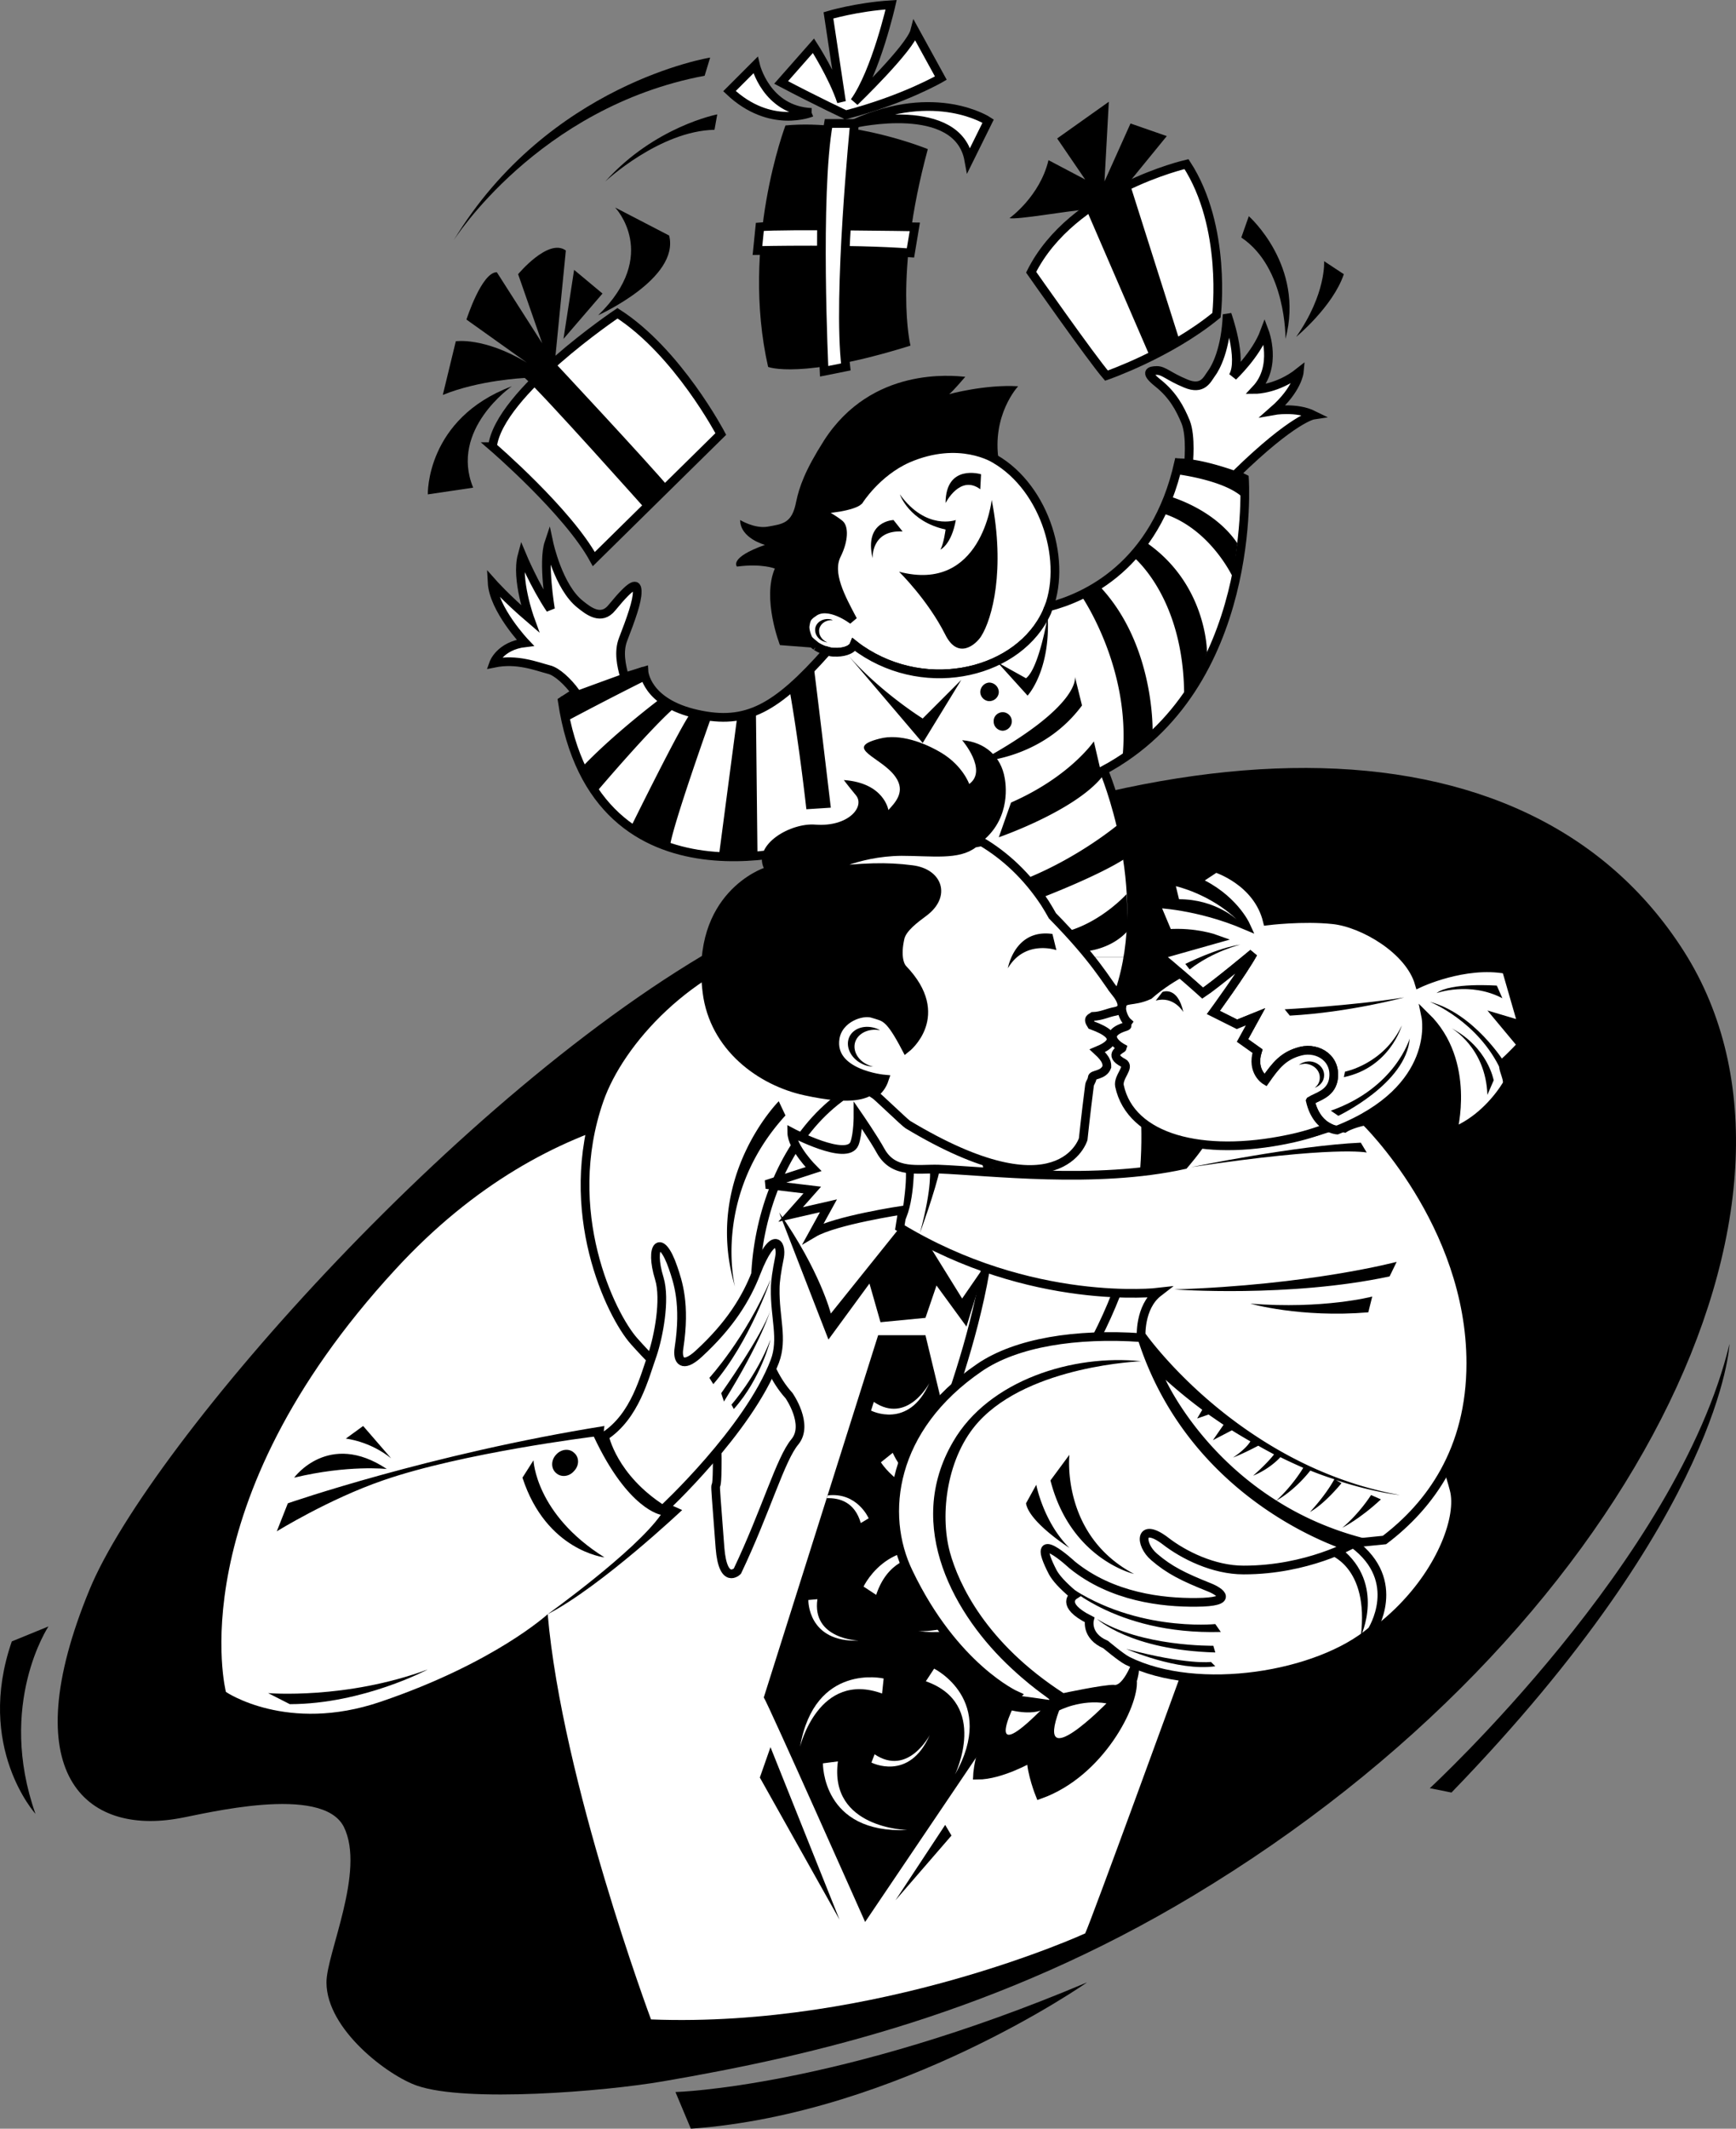 <svg xmlns="http://www.w3.org/2000/svg" width="440.243" height="539.491"><rect width="100%" height="100%" fill="#808080" stroke="none"/><path d="M87.194 462.991c5.543 11.172-4.403 32.102-4.403 39.403 0 11.996 15.73 23.726 23 26.199 12.496 4.309 47.371 1.465 62.301-1.102 38.215-6.543 85.215-17.472 134.402-47 110.543-66.308 164.614-176.21 124.598-239.297-40.055-63.046-135.602-59.671-239.398-4.402-67.739 36.031-149.72 128.942-165 166.102-19.207 46.597-1.114 62.308 22.898 57.898 6.121-1.07 36.106-8.707 41.602 2.2"/><path d="m362.592 453.194 5.5 1.098c68.852-71.07 70.5-113.7 70.5-113.7-13.125 54.653-76 112.602-76 112.602m-191.301 77 3.903 9.297c52.976-3.785 100.5-37.097 100.5-37.097-63.375 26.754-104.403 27.8-104.403 27.8m-159-118-9.297 3.797c-9.289 26.805 6 43.703 6 43.703-9.82-27.832 3.297-47.5 3.297-47.5"/><path fill="#fff" d="M252.592 289.593c-11.672-2.195-30.5-15-30.5-15-8.133 3.332-14.7-.3-14.7-.3-.722 3.632-2.898 5.8-2.898 5.8-19.683-2.168-64.035-2.074-104.203 41.601-55.21 59.887-43 107.098-43 107.098s15.489 10.567 39.203 2.5c28.926-9.812 42.399-22.2 42.399-22.2 3.652 42.267 26.199 102.7 26.199 102.7 57.613 2.235 110.102-21.8 110.102-21.8 1.433-2.926 24-64.9 24-64.9 51.035 4.403 71.754-35.003 68.5-47.3-16.008-61.246-97.254-85.137-115.102-88.2"/><path d="m195.393 442.792-2.7 7.7 20.2 36zm44.301 19.699 1.597 2.703-14.199 16.399zm-42.102-155.199c10.356 14.719 13.102 25.602 13.102 25.602l17.5-21.801 6 2.2 9.8 15.8 6-8.7-4.902 15.801-7.598-10.402-2.8 8.2-11.403 1.1-2.797-9.8-10.402 14.2-12.5-32.2m37.102 31.102h-12l-29 91.8c1.136 1.668 25.699 56.899 25.699 56.899l37.699-55.8-22.398-92.9"/><path fill="#fff" d="m236.893 422.894-2.102 3.199c16.13 5.684 7.403 23.601 7.403 23.601 10.765-18.875-5.301-26.8-5.301-26.8m-15.899 23.8.797-2.101c8.516 5.715 14-4.899 14-4.899-5.222 11.938-14.797 7-14.797 7m-.101-89.203.699-2.199c8.578 5.793 14.102-4.8 14.102-4.8-5.262 11.921-14.801 7-14.801 7m-15.899 47.999 2.297-.199c-1.476 10.164 10.5 10.5 10.5 10.5-13.054.485-12.797-10.3-12.797-10.3m4.899-26.501-.2.703c3.243-.109 7.079 1.008 8.598 6.297l2-1.199s-2.886-6.695-10.398-5.8m14.199 46.402-.398 3.8c-16.13-5.843-20.801 13.5-20.801 13.5 3.71-21.382 21.199-17.3 21.199-17.3m-15.398 21.5 3.8-.5c-2.312 17.023 17.598 17.398 17.598 17.398-21.695 1-21.398-16.898-21.398-16.898m10.3-44.801 3.2 2.101c5.433-16.261 23.5-7.902 23.5-7.902-19.063-10.383-26.7 5.8-26.7 5.8m25-25.101-.203-.898c-5.527 1.434-13.16 1.262-17.398-7.899l-3 2.399s7.129 11.531 20.601 6.398m7.399 30.703-.801-3.3c-3.945 9.629-17.7 9-17.7 9 9.86 1.11 15.4-2.012 18.5-5.7"/><path d="M98.092 372.292c-14.754-9.836-23.5 2.2-23.5 2.2 13.664-3.294 23.5-2.2 23.5-2.2m-25.098 8.699s36.032-12.527 80.297-19.597c0 0-3.277 11.445 19.703 21.3 0 0-20.43 19.293-34.101 26.399 0 0 22.187-15.895 28.699-25.2 0 0-8.285-1.218-17-19.8 0 0-33.379 4.113-53.5 11.101-13.754 4.75-26.898 12.899-26.898 12.899l2.8-7.102"/><path d="m135.291 370.093-2.797 4.398c6.043 18.57 20.797 20.203 20.797 20.203-17.488-10.925-18-24.601-18-24.601m5.703 3.199c1.282 1.195 3.364.973 4.598-.5 1.336-1.383 1.336-3.476 0-4.598-1.234-1.19-3.316-.972-4.598.5-1.289 1.383-1.289 3.477 0 4.598m-41.8-3.699c-5.473-4.406-11.5-5-11.5-5l4.398-3.2 7.102 8.2m-31.2 59.5 5.5 2.8c18.586-.03 35-8.8 35-8.8-20.785 7.68-40.5 6-40.5 6m74.899-343.199 2.699-17.5 7.2 6zm0 0"/><path fill="#fff" d="M124.893 113.194c1.62-13.62 31.699-33.8 31.699-33.8 15.285 9.797 26.2 30.597 26.2 30.597l-32.2 31.703c-6.59-12.062-25.7-28.5-25.7-28.5"/><path fill="none" stroke="#000" stroke-width="2.208" d="M124.893 113.194c1.62-13.62 31.699-33.8 31.699-33.8 15.285 9.797 26.2 30.597 26.2 30.597l-32.2 31.703c-6.59-12.062-25.7-28.5-25.7-28.5zm0 0"/><path d="M133.092 95.792c4.352 3.781 31.102 33.8 31.102 33.8l5.5-6c-5.47-6.53-29-31.698-29-31.698l2.8-28.403c-4.41-3.27-12.101 6-12.101 6l6.101 17.5-11.5-18c-3.851-.023-7.703 12-7.703 12l15.301 10.903c-10.902-6.532-18-5.403-18-5.403l-3.3 13.602c9.304-3.8 20.8-4.3 20.8-4.3m18.602-15.899c15.808-15.297 4.3-27.301 4.3-27.301l13.7 7.101c2.73 10.915-18 20.2-18 20.2"/><path d="M129.791 97.894c-21.86 8.238-21.297 27.398-21.297 27.398l11.5-1.7c-6.05-14.73 9.797-25.698 9.797-25.698m69.403-66.102c17.496-1.629 36.097 6 36.097 6-8.761 32.27-4.398 49.8-4.398 49.8-27.863 8.7-36.102 5.4-36.102 5.4-7.066-31.13 4.403-61.2 4.403-61.2"/><path fill="#fff" d="M192.694 57.491c5.96-.547 39.3 0 39.3 0l-1.101 6.602c-15.297-1.137-38.801-.602-38.801-.602l.602-6"/><path fill="none" stroke="#000" stroke-width="2.208" d="M192.694 57.491c5.96-.547 39.3 0 39.3 0l-1.101 6.602c-15.297-1.137-38.801-.602-38.801-.602zm0 0"/><path fill="#fff" d="M210.092 31.292c-3.238 18-1.098 62.8-1.098 62.8l5.5-1.1c-2.175-18.012 2.2-61.7 2.2-61.7h-6.602"/><path fill="none" stroke="#000" stroke-width="2.208" d="M210.092 31.292c-3.238 18-1.098 62.8-1.098 62.8l5.5-1.1c-2.175-18.012 2.2-61.7 2.2-61.7zm0 0"/><path fill="#fff" d="M214.494 29.093c14.766-3.848 24.098-9.3 24.098-9.3l-6.598-12c-1.093 4.335-15.3 18-15.3 18 5.464-7.653 9.3-24.599 9.3-24.599-8.757.551-15.902 2.7-15.902 2.7l3.3 21.898c-2.167-6.558-7.1-14.2-7.1-14.2l-8.2 9.302c9.309 4.898 16.402 8.199 16.402 8.199"/><path fill="none" stroke="#000" stroke-width="2.208" d="M214.494 29.093c14.766-3.848 24.098-9.3 24.098-9.3l-6.598-12c-1.093 4.335-15.3 18-15.3 18 5.464-7.653 9.3-24.599 9.3-24.599-8.757.551-15.902 2.7-15.902 2.7l3.3 21.898c-2.167-6.558-7.1-14.2-7.1-14.2l-8.2 9.302c9.309 4.898 16.402 8.199 16.402 8.199zm0 0"/><path fill="#fff" d="M205.791 28.491c-11.508-.511-14.199-12-14.199-12l-6.598 6.602c10.383 9.805 20.797 5.398 20.797 5.398"/><path fill="none" stroke="#000" stroke-width="2.208" d="M205.791 28.491c-11.508-.511-14.199-12-14.199-12l-6.598 6.602c10.383 9.805 20.797 5.398 20.797 5.398zm0 0"/><path fill="#fff" d="M216.694 31.292c20.765-9.328 33.898-.598 33.898-.598l-4.898 9.899c-2.77-15.348-29-9.3-29-9.3"/><path fill="none" stroke="#000" stroke-width="2.208" d="M216.694 31.292c20.765-9.328 33.898-.598 33.898-.598l-4.898 9.899c-2.77-15.348-29-9.3-29-9.3zm0 0"/><path fill="#fff" d="M261.494 68.991c10.395-20.793 39.399-27.398 39.399-27.398 10.347 15.898 7.601 38.3 7.601 38.3-12.007 9.844-27.902 15.301-27.902 15.301-3.781-4.367-19.098-26.203-19.098-26.203"/><path fill="none" stroke="#000" stroke-width="2.208" d="M261.494 68.991c10.395-20.793 39.399-27.398 39.399-27.398 10.347 15.898 7.601 38.3 7.601 38.3-12.007 9.844-27.902 15.301-27.902 15.301-3.781-4.367-19.098-26.203-19.098-26.203zm0 0"/><path d="m299.194 86.491-12.5-39.398c-.54.164-.996.348-1.5.5l10.699-13.102-9.2-3.199-6.601 14.7 1.102-20.2-13.102 9.3 7.102 10.4-9.301-4.9c-2.2 9.247-9.899 14.7-9.899 14.7 2.114.426 13.989-1.742 19.5-2.2l16.098 37.2 7.602-3.8m17.5-31.7-1.903 5.402c11.48 7.68 11.203 25.7 11.203 25.7 4.922-18.567-9.3-31.102-9.3-31.102m19.097 11.402 5 3.297c-2.77 8.22-12.097 15.903-12.097 15.903 7.687-10.961 7.097-19.2 7.097-19.2M180.092 14.593l-1.398 4.601c-42.34 7.965-63.7 41.797-63.7 41.797 24.09-39.843 65.098-46.398 65.098-46.398m1.801 14.398-.7 3.903c-13.96.277-27.699 13.097-27.699 13.097 12.575-13.984 28.399-17 28.399-17m12.101 109.102c-9.273 3.289-7.101 5.5-7.101 5.5 6.297-.844 9.601.5 9.601.5-3.304 7.676 1.297 19.398 1.297 19.398l10.403.801c-5.711-3.508-3.567-7.652-1.903-9 3.84-2.98 10.102 1.902 10.102 1.902-2.98-5.699-6.434-11.91-4.102-16.601 1.942-3.856 1.477-6.633.801-7.7-1.594-2.714-7-4-7-4 3.684 1.438 11.512-.534 12.602-2.699 0 0 3.707-6.472 11.699-10 13.078-5.69 22.898.7 22.898.7-1.894-11.766 4.903-19 4.903-19-8.438-.508-17.5 2-17.5 2 .863-.594 4.097-4.403 4.097-4.403-3.234-.289-23.699-2.644-35.797 16.102-4.875 7.656-6.304 11.82-7.101 15.601-1.051 5.446-3.328 5.594-7.301 6.297-3.312.512-6.898-1.699-6.898-1.699.03 4.672 6.3 6.3 6.3 6.3"/><path fill="#fff" stroke="#000" stroke-width="2.208" d="M206.994 163.792c2 1.227 3.809 1.52 4.598 1.5 1.89.125 4.414-.41 5-1.898.52.41 1.035.828 1.602 1.199 17.214 11.77 40.445 5.758 47.3-9.5 5.403-12.207-.265-31.324-13.203-38.8 0 0-8.957-5.79-22.097-.099-7.93 3.528-12.403 10.7-12.403 10.7-1.281 1.28-8.043 2.507-11.699 2 1.695.539 5.68 2.925 6.902 4 .922.828 1.102 3.843-.8 7.699-2.371 4.691 1.082 10.902 4.097 16.601 0 0-6.293-4.882-10.097-1.902-.223.184-.825.524-1 .8-.57.505-.829 1.235-1 2.4-.207 1.109.504 2.988.8 3.5.27.452 1.493 1.37 2 1.8"/><path d="M227.994 144.894c20.942 5.508 23.5-18.2 23.5-18.2 3.454 17.696.176 30.083-2.703 34.598-1.316 2.04-5.867 6.05-9.097-.5-4.477-8.86-11.7-15.898-11.7-15.898m20.797-24.7-.199 3.797c-5.121-3.832-8.8 3.5-8.8 3.5.034-10.062 9-7.297 9-7.297m-22.2 11.598 2.3 2.902c-8.058-.44-7.6 6.797-7.6 6.797-2.231-9.492 5.3-9.699 5.3-9.699"/><path d="M238.494 139.292c.88-1.644 1.297-5.098 1.297-5.098-9.254-2.011-11.597-8.902-11.597-8.902 6.714 9.258 14.199 6.5 14.199 6.5-1.106 6.223-3.899 7.5-3.899 7.5m-30.703 20c.395-1.414 1.867-2.27 3.403-2.098-.114-.054-.27-.12-.403-.203-1.804-.422-3.57.473-4 2-.39 1.614.707 3.258 2.5 3.703.14.063.313.086.5.098-1.484-.61-2.347-2.078-2-3.5"/><path fill="#fff" d="M186.893 242.593c-18.008 8.52-30.664 24.027-34.899 36.101-9.902 28.317 2.938 54.614 8.797 61.2 14.696 16.535 21.106 15.273 21.102 29.8.004 14.622-1.285-3.609.699 22.598.762 9.512 4.402 5.902 4.402 5.902 7.29-15.335 10.934-28.453 14.598-32.8 3.621-4.399-1.5-11.7-1.5-11.7-14.555-16.015-10.676-57.82 12.8-75.402 11.634-8.75 23.911-7.367 34.602 9.8 13.102 21.165-10.902 78.7-10.902 78.7-2.957 7.32-4.414 3.68 1.402 14.602 5.368 10.05 3.7 24.097 3.7 24.097 11.613-7.332 12.3-33.597 12.3-33.597 57.614-58.992 29.899-120.602 29.899-120.602.984-2.851 1.687-5.781 2.199-8.7h-99.2"/><path fill="#fff" d="M286.092 242.593c3.914-23.711-6.2-47.399-6.2-47.399 39.364-21.109 35.7-73.902 35.7-73.902l-2.2-1.098c14.61-14.246 19.7-15 19.7-15-4.36-2.16-10.2-1.101-10.2-1.101 6.204-5.43 6.602-9.8 6.602-9.8-5.5 4.37-11 4.401-11 4.401 5.5-5.863 2.2-14.601 2.2-14.601-2.164 5.824-8 11.3-8 11.3 2.554-4.382-1.5-15.699-1.5-15.699-.317 8.766-2.868 13.504-4 15-1.055 1.418-2.149 4.333-6.5 2.5-4.391-1.812-5.485-3.27-7.301-3.3-1.828.03-3.285.394.398 3.3 3.606 2.926 5.426 6.204 6.903 9.797 1.437 3.696.699 10.602.699 10.602l-2.5-.3c-5.88 26.23-23.695 34.128-32.899 36.5-.207.41-.343.847-.5 1.3-6.855 15.258-30.086 21.27-47.3 9.5-.567-.371-1.082-.79-1.602-1.2-.586 1.489-3.11 2.024-5 1.9-.41.03-1.031-.048-1.8-.302-12.958 14.606-20.505 18.79-33 16-13.114-2.902-13.5-10.898-13.5-10.898l-4.9 1.5c-.843-2.95-1.573-6.426-.398-9.5 2.028-5.254 3.63-9.664 3.598-12.102.031-2.37-1.172-2.37-6.398 4-2.715 3.407-5.98.825-8-.797-5.61-4.37-8-15.601-8-15.601-1.618 4.816.398 16.8.398 16.8-4.02-5.972-7.2-13.6-7.2-13.6-1.628 6.026 2 16 2 16-6.034-5.165-9.6-9.2-9.6-9.2.359 6.84 8.402 15.3 8.402 15.3-6.438.759-8 5.2-8 5.2 5.968-1.234 10.78.77 14 1.601 2.062.489 4.804 3.086 6.8 5.797l-3.402 2.203c8.332 55.778 65.2 36.098 65.2 36.098 1.796 13.121-8.798 24.402-8.798 24.402a68.017 68.017 0 0 0-12.101 4.399h99.199"/><path fill="none" stroke="#000" stroke-width="2.208" d="M313.393 120.194c14.61-14.246 19.699-15 19.699-15-4.36-2.16-10.2-1.101-10.2-1.101 6.204-5.43 6.602-9.8 6.602-9.8-5.5 4.37-11 4.401-11 4.401 5.5-5.863 2.2-14.601 2.2-14.601-2.164 5.824-8 11.3-8 11.3 2.554-4.382-1.5-15.699-1.5-15.699-.317 8.766-2.868 13.504-4 15-1.055 1.418-2.149 4.333-6.5 2.5-4.391-1.812-5.485-3.27-7.301-3.3-1.828.03-3.285.394.398 3.3 3.606 2.926 5.426 6.204 6.903 9.797 1.437 3.696.699 10.602.699 10.602l-2.5-.3c-5.88 26.23-23.695 34.128-32.899 36.5-.207.41-.343.847-.5 1.3-6.855 15.258-30.086 21.27-47.3 9.5-.567-.371-1.082-.79-1.602-1.2-.586 1.489-3.11 2.024-5 1.9-.41.03-1.031-.048-1.8-.302-12.958 14.606-20.505 18.79-33 16-13.114-2.902-13.5-10.898-13.5-10.898l-4.9 1.5c-.843-2.95-1.573-6.426-.398-9.5 2.028-5.254 3.63-9.664 3.598-12.102.031-2.37-1.172-2.37-6.398 4-2.715 3.407-5.98.825-8-.797-5.61-4.37-8-15.601-8-15.601-1.618 4.816.398 16.8.398 16.8-4.02-5.972-7.2-13.6-7.2-13.6-1.628 6.026 2 16 2 16-6.034-5.165-9.6-9.2-9.6-9.2.359 6.84 8.402 15.3 8.402 15.3-6.438.759-8 5.2-8 5.2 5.968-1.234 10.78.77 14 1.601 2.062.489 4.804 3.086 6.8 5.797l-3.402 2.203c8.332 55.778 65.2 36.098 65.2 36.098 1.796 13.121-8.798 24.402-8.798 24.402-24.386 6.211-41.875 25.883-47 40.5-9.902 28.317 2.938 54.614 8.797 61.2 14.696 16.535 21.106 15.273 21.102 29.8.004 14.622-1.285-3.609.699 22.598.762 9.512 4.402 5.902 4.402 5.902 7.29-15.335 10.934-28.453 14.598-32.8 3.621-4.399-1.5-11.7-1.5-11.7-14.555-16.015-10.676-57.82 12.8-75.402 11.634-8.75 23.911-7.367 34.602 9.8 13.102 21.165-10.902 78.7-10.902 78.7-2.957 7.32-4.414 3.68 1.402 14.602 5.368 10.05 3.7 24.097 3.7 24.097 11.613-7.332 12.3-33.597 12.3-33.597 57.614-58.992 29.899-120.602 29.899-120.602 8.765-26.2-4-56.098-4-56.098 39.363-21.109 35.699-73.902 35.699-73.902zm0 0"/><path d="M215.092 166.093c8.34 9.45 18.902 16 18.902 16l9.797-9.8-9.797 16-18.902-22.2m37.902 1.801 7.2 4c3.316-2.547 5.5-15.7 5.5-15.7.73 13.883-5.102 20.098-5.102 20.098l-7.598-8.398m-2.101 9.8c1.328-.015 2.367-1.054 2.398-2.3-.03-1.317-1.07-2.356-2.398-2.403-1.235.047-2.27 1.086-2.301 2.403.031 1.246 1.066 2.285 2.3 2.3m3.399 7.5a2.402 2.402 0 0 0 2.301-2.402c-.004-1.246-1.043-2.285-2.3-2.3-1.302.015-2.34 1.054-2.298 2.3-.043 1.317.996 2.356 2.297 2.402m18.301-13.703 1.8 7.301c-10.152 13.692-26 14.2-26 14.2 26.048-14.173 24.2-21.5 24.2-21.5m4.801 16.402 2.101 9c-7.054 8.707-26.203 15.3-26.203 15.3l3.102-8.8c14.953-6.54 21-15.5 21-15.5m-17.199 34.8c13.882-5.617 23.699-14 23.699-14l1.101 9.098c-6.91 4.387-20.8 9.7-20.8 9.7l-4-4.798m25.5 3.899.398 9.2c-4.363 4.968-10.898 5.3-10.898 5.3l-4.403-5.102c8.75-2.52 14.903-9.398 14.903-9.398m-11.602-75.801c3.992-2.215 4.402-2.598 4.402-2.598 14.532 14.958 13.797 37.5 13.797 37.5-4.004 5.149-7.597 5.899-7.597 5.899 2.136-22.61-10.602-40.8-10.602-40.8m12.699-10.2s-2.875 2.887 0 0c2.953-2.945 3-3.7 3-3.7 16.348 10.594 16.301 28.4 16.301 28.4-2.867 7.698-5.8 10.198-5.8 10.198-.344-25.09-13.5-34.898-13.5-34.898m7.702-10.602c12.375 3.649 18.2 16.403 18.2 16.403l1.097-8.7c-6.195-9.156-17.898-12.101-17.898-12.101l-1.399 4.398m4.399-13.797c6.52-.043 16.699 4 16.699 4l.7 7.297c-3.227-5.511-17.798-7.297-17.798-7.297l.399-4m-156.699 60.399c7.636-2.875 20.8-7.602 20.8-7.602l1 3.301c-11.613 5.797-21.101 10.902-21.101 10.902l-.7-6.601m25.899 0c3.965 3.32 3.602 2.2 3.602 2.2-6.196 5.128-20.403 21.901-20.403 21.901l-4.398-5.5c8.406-9.085 21.199-18.601 21.199-18.601m7.199 4c-2.14 2.234-15.597 29.601-15.597 29.601 4.714 3.97 10.199 4.297 10.199 4.297.707-5.43 10.5-32.797 10.5-32.797-3.598-.687-5.102-1.101-5.102-1.101m11.703.801-4.703 35.699c5.07 1.078 9.801-.7 9.801-.7l-.398-36.8c-2.512 1.05-4.7 1.8-4.7 1.8m13.098-7.3 6.2-5.8c1.472 11.62 4.402 36.401 4.402 36.401l-6.2.399c-2.195-19.352-4.402-31-4.402-31m-2.598 105 1.7 3.601c-18.72 20.5-12.801 43.399-12.801 43.399-8.192-27.637 11.101-47 11.101-47"/><path fill="#fff" d="M305.194 288.694c-1.606 2.711-4.903 6.5-4.903 6.5-22.386 4.958-49.617 1.583-62.297 1.098-5.09-.148-11.285 1.309-14.601-4.5-1.801-3.297-5.801-9.098-5.801-9.098s.012 4.704-.898 7.098c-1.813 4.676-15.903-2.8-15.903-2.8.051 3.867 5.5 9.3 5.5 9.3l-12 3.902 11.703 1.399-5.5 6.2 9.598-2.2-3.8 6.898c5.48-3.234 22.6-5.797 22.6-5.797l-.698 4.399c33.312 20.21 65.597 16.398 65.597 16.398-4.957 3.813-4.398 11.5-4.398 11.5-16.41-1.129-31.61 1.2-41 7.602-22.41 15.316-25.145 37.176-18 51.898 11.59 24.184 27.3 31.203 27.3 31.203-9.304 8.727-9.8 20.2-9.8 20.2 5.965.008 13.601-4.403 13.601-4.403.012 3.864 2.2 9.301 2.2 9.301 15.3-5.437 24.046-22.93 23.5-28.898 0 0 1.722-5.032-.5-7.7-5.329-6.187-11-16.402-11-16.402 50.304 22.965 69.398-10.898 69.398-10.898l6-.602c11.523-8.71 21.906-22.75 21.902-44.8.004-35.505-26.8-61.4-26.8-61.4-3.618.755-5.2 1.802-5.2 1.802l-2.203-.7c-23.176 7.852-33.597 3.5-33.597 3.5"/><path fill="none" stroke="#000" stroke-width="2.208" d="M305.194 288.694c-1.606 2.711-4.903 6.5-4.903 6.5-22.386 4.958-49.617 1.583-62.297 1.098-5.09-.148-11.285 1.309-14.601-4.5-1.801-3.297-5.801-9.098-5.801-9.098s.012 4.704-.898 7.098c-1.813 4.676-15.903-2.8-15.903-2.8.051 3.867 5.5 9.3 5.5 9.3l-12 3.902 11.703 1.399-5.5 6.2 9.598-2.2-3.8 6.898c5.48-3.234 22.6-5.797 22.6-5.797l-.698 4.399c33.312 20.21 65.597 16.398 65.597 16.398-4.957 3.813-4.398 11.5-4.398 11.5-16.41-1.129-31.61 1.2-41 7.602-22.41 15.316-25.145 37.176-18 51.898 11.59 24.184 27.3 31.203 27.3 31.203-9.304 8.727-9.8 20.2-9.8 20.2 5.965.008 13.601-4.403 13.601-4.403.012 3.864 2.2 9.301 2.2 9.301 15.3-5.437 24.046-22.93 23.5-28.898 0 0 1.722-5.032-.5-7.7-5.329-6.187-11-16.402-11-16.402 50.304 22.965 69.398-10.898 69.398-10.898l6-.602c11.523-8.71 21.906-22.75 21.902-44.8.004-35.505-26.8-61.4-26.8-61.4-3.618.755-5.2 1.802-5.2 1.802l-2.203-.7c-23.176 7.852-33.597 3.5-33.597 3.5zm0 0"/><path d="M289.393 344.991c-17.137-1.847-38.633 4.711-47.7 20.403-12.546 21.476.505 44.246 14.899 57.5 6.676 6.218 10.563 8.058 9.3 7.898-6.597-.96-8.198-1.098-8.198-1.098-9.852 10.915-9.801 20.2-9.801 20.2 8.695-1.086 13.601-4.403 13.601-4.403.559 6.594 2.2 9.301 2.2 9.301 23.5-8.719 24-35 24-35-3.051 8.246-5.2 7.2-5.2 7.2-2.77-.048-12.8 2.1-12.8 2.1-19.664-12.714-26.586-27.651-28.801-35.698-2.656-9.82-.7-24.38 7.3-33.102 13.07-14.27 41.2-15.3 41.2-15.3"/><path fill="#fff" d="M256.592 433.491c5.098 1.106 7.3 0 7.3 0-13.862 13.86-7.3 0-7.3 0m24-1.797c-6.516-1.105-12 1.797-12 1.797-6.176 16.774 12-1.797 12-1.797"/><path d="M287.592 398.894c-18.617-9.84-16.398-30.2-16.398-30.2l-4.801 6.5c5.133 20.051 21.199 23.7 21.199 23.7m-24.801-22.602-2.597 4.7c.765 4.78 11 11.3 11 11.3-6.59-6.52-8.403-16-8.403-16m69.5-3.598a87.214 87.214 0 0 0 6.102 2.2c-2.39 4.324-6.2 8.3-6.2 8.3 3.833-2.109 8-7.3 8-7.3l-1.402-.801c9.828 3.23 16.203 3.8 16.203 3.8-14.75-2.671-27.23-8.718-37.203-15.402.043-.05.067-.113.102-.199-.035.086-.063.156-.102.2-17.625-11.755-27.297-25.5-27.297-25.5l-1.8 1.902c13.804 42.234 54.199 53.5 54.199 53.5l4.398-3.2c-9.242-2.207-17.078-5.765-23.597-9.902.097-.066 4.351-2.246 8.597-7.598"/><path fill="#fff" d="M295.592 349.694a128.882 128.882 0 0 0 9.3 7.598l-1.3 2.2 2.902-1c1.293.902 2.555 1.765 3.797 2.6l-2.699 3.9 4.8-2.5a145.41 145.41 0 0 0 4.7 2.8c-1.176 2.027-4.398 4.102-4.398 4.102 2.265-.864 5.164-2.36 6.398-3 1.34.773 2.691 1.48 4 2.199-1.805 2.371-5.3 5.398-5.3 5.398 4.163-1.71 6.636-4.379 6.902-4.699 2.011 1.012 3.957 1.883 5.8 2.7-.086.179-2.593 4.394-6.8 8.3-20.055-12.613-28.102-30.598-28.102-30.598"/><path d="m347.694 378.894 2.5 1.097c-5.434 5.055-9.801 7.203-9.801 7.203 4.367-3.609 7.3-8.3 7.3-8.3m-49.902-52.102c34.582-1.137 56.403-7 56.403-7l-1.801 3.7c-25.485 5.44-54.602 3.3-54.602 3.3m50.203 1.801-1 4c-17.171 1.441-29.902-2.2-29.902-2.2 18.563 1.458 30.902-1.8 30.902-1.8m-45.902-32.801c36.477-5.48 44.5-3.7 44.5-3.7l-1.5-2.5c-16.36.72-43 6.2-43 6.2m-72.5 0c.762 3.629-1.398 15.3-1.398 15.3 3.617-3.288 3.597-15.3 3.597-15.3h-2.199m6.199.301h2.602c-1.113 5.516-5.102 16.398-5.102 16.398 3.258-11.976 2.5-16.398 2.5-16.398"/><path fill="#fff" d="M381.791 275.394c1.504-1.371-1.343-4.817-.297-6.2 2.184-1.949 4.399-4.402 4.399-4.402l-5.5-6.598 5.699 1.7-4.098-14.2c-10.613-1.953-22.101 3.5-22.101 3.5-2.445-8.457-14.195-15.289-21.801-16.101-7.7-.828-16.7.3-16.7.3-2.476-10.144-13.1-13.402-13.1-13.402l-5 3.301c9.34 4.055 12.6 11.2 12.6 11.2-12.28-5.231-22.898-5.5-22.898-5.5l3.2 7.6c6.87-.5 12.097 1.4 12.097 1.4l-14.5 4.1c2.989 2.196 11.203 9.602 11.203 9.602 2.993-1.94 12.797-10.101 12.797-10.101-2.703 4.883-10.097 15-10.097 15l6 3 4.699-1.899-3.301 6 3.8 2.7c-1.616 5.222 2 7.398 2 7.398 2.669-3.816 4.583-6.273 9-7.398 4.407-1.082 9.243 1.945 8.2 7.398-.742 3.485-4.133 4.145-5.8 5.2 1.652 7.109 6.8 7.402 6.8 7.402 26.277-10.407 22.5-28.7 22.5-28.7 11.703 11.461 6.8 29.2 6.8 29.2 6.27-2.434 10.915-7.625 13.4-11.5"/><path fill="none" stroke="#000" stroke-width="2.208" d="M381.791 275.394c1.504-1.371-1.343-4.817-.297-6.2 2.184-1.949 4.399-4.402 4.399-4.402l-5.5-6.598 5.699 1.7-4.098-14.2c-10.613-1.953-22.101 3.5-22.101 3.5-2.445-8.457-14.195-15.289-21.801-16.101-7.7-.828-16.7.3-16.7.3-2.476-10.144-13.1-13.402-13.1-13.402l-5 3.301c9.34 4.055 12.6 11.2 12.6 11.2-12.28-5.231-22.898-5.5-22.898-5.5l3.2 7.6c6.87-.5 12.097 1.4 12.097 1.4l-14.5 4.1c2.989 2.196 11.203 9.602 11.203 9.602 2.993-1.94 12.797-10.101 12.797-10.101-2.703 4.883-10.097 15-10.097 15l6 3 4.699-1.899-3.301 6 3.8 2.7c-1.616 5.222 2 7.398 2 7.398 2.669-3.816 4.583-6.273 9-7.398 4.407-1.082 9.243 1.945 8.2 7.398-.742 3.485-4.133 4.145-5.8 5.2 1.652 7.109 6.8 7.402 6.8 7.402 26.277-10.407 22.5-28.7 22.5-28.7 11.703 11.461 6.8 29.2 6.8 29.2 6.27-2.434 10.915-7.625 13.4-11.5zm0 0"/><path fill="#fff" d="M332.291 278.991c1.668-1.054 5.059-1.714 5.801-5.199 1.043-5.453-3.793-8.48-8.2-7.398-4.417 1.125-6.331 3.582-9 7.398 0 0-3.616-2.176-2-7.398l-3.8-2.7 3.3-6-4.698 1.899-6-3s7.394-10.117 10.097-15c0 0-9.804 8.16-12.797 10.101 0 0-2.78-2.515-5.703-5-2.96 1.641-5.633 3.516-7.898 5.5-4.223 1.915-6.465.536-6.899 2.797-.261 1.22.618 3.332 1.5 4.102-.558.793.297.824-.601 1.101-6.828 2.133-.801 5.399-.801 5.399-.078.277-3.844 1.652.3 3.8 1.79 1.016-1.433 3.489-1 5.801 2.84 13.344 21.067 18.07 42.802 13.5 3.593-.726 7-1.773 10.199-3-1.617-.867-3.664-2.699-4.602-6.703"/><path fill="none" stroke="#000" stroke-width="2.208" d="M332.291 278.991c1.668-1.054 5.059-1.714 5.801-5.199 1.043-5.453-3.793-8.48-8.2-7.398-4.417 1.125-6.331 3.582-9 7.398 0 0-3.616-2.176-2-7.398l-3.8-2.7 3.3-6-4.698 1.899-6-3s7.394-10.117 10.097-15c0 0-9.804 8.16-12.797 10.101 0 0-2.78-2.515-5.703-5-2.96 1.641-5.633 3.516-7.898 5.5-4.223 1.915-6.465.536-6.899 2.797-.261 1.22.618 3.332 1.5 4.102-.558.793.297.824-.601 1.101-6.828 2.133-.801 5.399-.801 5.399-.078.277-3.844 1.652.3 3.8 1.79 1.016-1.433 3.489-1 5.801 2.84 13.344 21.067 18.07 42.802 13.5 3.593-.726 7-1.773 10.199-3-1.617-.867-3.664-2.699-4.602-6.703zm0 0"/><path d="M355.494 259.894c-4.605 9.808-14.402 11.699-14.402 11.699l-.3 1.398c11.734-2.468 14.702-13.097 14.702-13.097m2 3.3c-.867 11.426-18.101 19.598-18.101 19.598l-1.899-1.3c16.399-5.778 20-18.298 20-18.298m5.098-9.3c11.25 2.965 18.902 15.3 18.902 15.3l-.8 2.2c-5.758-12.621-18.102-17.5-18.102-17.5m1.699-2.2c3.54-2.757 15.301-1.902 15.301-1.902l1.402 3.2c-8.246-4.329-16.703-1.298-16.703-1.298"/><path d="M368.092 260.593c9.254 4.84 10.7 13.2 10.7 13.2l-1.598 3.698c-.391-12.004-9.102-16.898-9.102-16.898m-42.301-4.801 1.301 1.602c15.05-.809 29-4.602 29-4.602-13.676 2.156-30.3 3-30.3 3m6.202 13.199c-1.027.028-1.914.368-2.601.903.457-.16.945-.254 1.5-.301 2.094.047 3.824 1.601 3.8 3.5.024 1.062-.492 1.984-1.3 2.601 1.418-.496 2.418-1.742 2.398-3.203.02-1.918-1.71-3.472-3.797-3.5m-37.203-17.597-1.699 2.199c4.602-1.285 7 2.898 7 2.898-1.488-6.738-5.3-5.097-5.3-5.097"/><path fill="#fff" d="M313.694 233.093c-6.801-6.566-15.5-8.5-15.5-8.5l.8 3.3c9.301 0 14.7 5.2 14.7 5.2"/><path d="M314.592 239.394c-5.789.797-14 4.898-14 4.898l1.102 1.402c6.02-4.683 12.898-6.3 12.898-6.3m-105.898-18.5c11.242-2.25 15.968-1.352 22.597-.5 6.614.828 8.66 6.578 3 10.8-2.113 1.586-5.324 3.868-6 6.399-1.113 4.809-.074 7.21.703 8 11.387 11.86.797 20.101.797 20.101-4.324-8.253-5.402-7.843-8.398-8.8-2.727-.938-8.746 1.101-9.602 6.199-1.422 9.16 12.5 10.398 12.5 10.398-1.968 5.953-8.875 6.586-20.297 4.102-11.617-2.504-23.972-11.453-25.8-26-3.176-25.352 15.5-31.602 15.5-31.602-2.75-6.043 6.879-11.527 13.097-11 8.387.614 12.586-4.547 10.301-7.398-2.312-2.805-3.098-3.899-3.098-3.899 10.25.723 11.297 7.598 11.297 7.598 1.703-1.875 4.469-4.644 1.801-8.398-3.469-5.016-13.547-7.297-4-9.7 5.035-1.324 11.328.981 15.8 3.7 5.306 3.258 6.9 7.8 6.9 7.8 4.784-3.48-1.798-11.101-1.798-11.101 5.88.473 9.891 4.191 10.797 9.601.477 2.563 1.25 11.137-6.597 16.7-4.047 2.855-11.426 1.629-18.801 1.597-11.567.07-20.7 5.403-20.7 5.403"/><path fill="#fff" d="M282.694 251.194c-2.098-2.539-4.88-7.976-15.801-19.101-.578-1.07-1.23-2.113-1.899-3.2-4.558-6.933-10.117-12.058-16.101-15.6-.227.183-1.738.316-2 .5-3.88 3.081-10.387 2.01-18.301 2-11.816.105-19.898 5.1-19.898 5.1 10.464-1.124 15.968-1.35 22.597-.5 6.614.829 8.66 6.579 3 10.801-2.113 1.586-5.324 3.868-6 6.399-1.113 4.809-.074 7.21.703 8 11.387 11.86.797 20.101.797 20.101-4.324-8.253-5.402-7.843-8.398-8.8-2.727-.938-8.746 1.101-9.602 6.199-1.422 9.16 12.5 10.398 12.5 10.398-.543 1.637-1.441 2.836-2.699 3.703.79.489 7.797 7.29 8.602 7.797 38.73 23.274 44.5 3.703 44.5 3.703s.601-5.859 1.597-13.601c.125-.844.586-1.012.703-2 .024-.867 2.852-.465 3.7-2.7.004-.874.09-1.812-2.403-4.1 2.364-.99 7.192-3.364-1.5-6.5-1.164-1.766-.07-1.81.403-2.2 2.246-.082 3.566-.902 5.699-1.3 2.312-.466 2.058-2.278-.2-5.099"/><path fill="none" stroke="#000" stroke-width="2.208" d="M282.694 251.194c-2.098-2.539-4.88-7.976-15.801-19.101-.578-1.07-1.23-2.113-1.899-3.2-4.558-6.933-10.117-12.058-16.101-15.6-.227.183-1.738.316-2 .5-3.88 3.081-10.387 2.01-18.301 2-11.816.105-19.898 5.1-19.898 5.1 10.464-1.124 15.968-1.35 22.597-.5 6.614.829 8.66 6.579 3 10.801-2.113 1.586-5.324 3.868-6 6.399-1.113 4.809-.074 7.21.703 8 11.387 11.86.797 20.101.797 20.101-4.324-8.253-5.402-7.843-8.398-8.8-2.727-.938-8.746 1.101-9.602 6.199-1.422 9.16 12.5 10.398 12.5 10.398-.543 1.637-1.441 2.836-2.699 3.703.79.489 7.797 7.29 8.602 7.797 38.73 23.274 44.5 3.703 44.5 3.703s.601-5.859 1.597-13.601c.125-.844.586-1.012.703-2 .024-.867 2.852-.465 3.7-2.7.004-.874.09-1.812-2.403-4.1 2.364-.99 7.192-3.364-1.5-6.5-1.164-1.766-.07-1.81.403-2.2 2.246-.082 3.566-.902 5.699-1.3 2.312-.466 2.058-2.278-.2-5.099zm0 0"/><path d="m267.893 240.792-1-4.098c-9.602-1.359-11.301 8.7-11.301 8.7 4.348-7.371 12.3-4.602 12.3-4.602m-46.499 29.5c-3.098-.687-5.16-3.316-4.602-5.898.567-2.403 3.356-3.852 6.301-3.301a.554.554 0 0 0-.3-.2c-2.95-1.374-6.274-.515-7.4 1.9-1.112 2.456.4 5.542 3.4 6.901a6.007 6.007 0 0 0 2.8.598c-.059.027-.121.027-.2 0"/><path fill="#fff" d="M153.291 363.991c7.813-5.101 10.117-14.957 12.203-20.797 1.43-4.27 3.356-13.792 1.7-19.203-2.57-8.32.398-11.761 3.5-2.699 1.164 3.445 3.214 9.117 1.5 20.3-.528 3.24.863 5.31 5 1.5 7.937-7.284 12.062-14.034 14.597-20.6 4.297-10.942 6.547-7.446 5.903-3.9-.735 3.645-1.102 6.177-1.102 8-.133 7.306 2.031 12.716-.098 18.4-6.718 17.55-28.402 37.6-28.402 37.6-12.777-8.128-14.8-18.6-14.8-18.6"/><path fill="none" stroke="#000" stroke-width="2.208" d="M153.291 363.991c7.813-5.101 10.117-14.957 12.203-20.797 1.43-4.27 3.356-13.792 1.7-19.203-2.57-8.32.398-11.761 3.5-2.699 1.164 3.445 3.214 9.117 1.5 20.3-.528 3.24.863 5.31 5 1.5 7.937-7.284 12.062-14.034 14.597-20.6 4.297-10.942 6.547-7.446 5.903-3.9-.735 3.645-1.102 6.177-1.102 8-.133 7.306 2.031 12.716-.098 18.4-6.718 17.55-28.402 37.6-28.402 37.6-12.777-8.128-14.8-18.6-14.8-18.6zm0 0"/><path d="M195.494 324.093c-6.468 15.172-15.601 25.101-15.601 25.101l1 1.598c9.355-10.867 14.601-26.7 14.601-26.7m-.101 7.899c-2.035 6.348-12.5 21.102-12.5 21.102l.699 2.101c9.668-15.511 11.8-23.203 11.8-23.203m.001 7.5c-3.469 9.211-9.899 16.5-9.899 16.5l.598 1.102c6.969-7.77 9.3-17.602 9.3-17.602"/><path fill="#fff" d="M343.194 391.194c12.863 9.516 4.699 22.098 4.699 22.098-13.426 11.465-44.031 16.555-62 7.602-1.637-.848-5.5-4.102-5.5-4.102-5.153-2.21-4.102-6.3-4.102-6.3-7.61-3.837-3.898-6.2-3.898-6.2-3.235-2.762-4.602-4.398-5.399-5.8-6.46-12.458 4.899-1.9 4.899-1.9 10.11 8.22 22.953 9.587 31.5 9.5 9.926-.062 6.004-2.718 3.3-3.8-6.613-2.64-10.14-4.383-14-7.7-3.792-3.241-3.745-9.038 2.801-4.1 4.614 3.593 12.262 7.417 19.899 7.402 16.176.015 27.8-6.7 27.8-6.7"/><path fill="none" stroke="#000" stroke-width="2.208" d="M343.194 391.194c12.863 9.516 4.699 22.098 4.699 22.098-13.426 11.465-44.031 16.555-62 7.602-1.637-.848-5.5-4.102-5.5-4.102-5.153-2.21-4.102-6.3-4.102-6.3-7.61-3.837-3.898-6.2-3.898-6.2-3.235-2.762-4.602-4.398-5.399-5.8-6.46-12.458 4.899-1.9 4.899-1.9 10.11 8.22 22.953 9.587 31.5 9.5 9.926-.062 6.004-2.718 3.3-3.8-6.613-2.64-10.14-4.383-14-7.7-3.792-3.241-3.745-9.038 2.801-4.1 4.614 3.593 12.262 7.417 19.899 7.402 16.176.015 27.8-6.7 27.8-6.7zm0 0"/><path d="M269.194 400.694c17.453 13.133 39 10.899 39 10.899l1.398 2c-27.316.781-40.398-12.899-40.398-12.899m9 9.598c11.187 7.09 29.5 6.8 29.5 6.8l.5 1.7c-21.547-.59-30-8.5-30-8.5m7.398 7.602c15.54 4.133 21.5 3.3 21.5 3.3l1.102 1.098c-9.524 1.375-22.602-4.398-22.602-4.398m54.602-25.403c11.218 9.04 4.898 22.203 4.898 22.203 2.223-17.808-8.2-20.8-8.2-20.8l3.302-1.403"/></svg>
